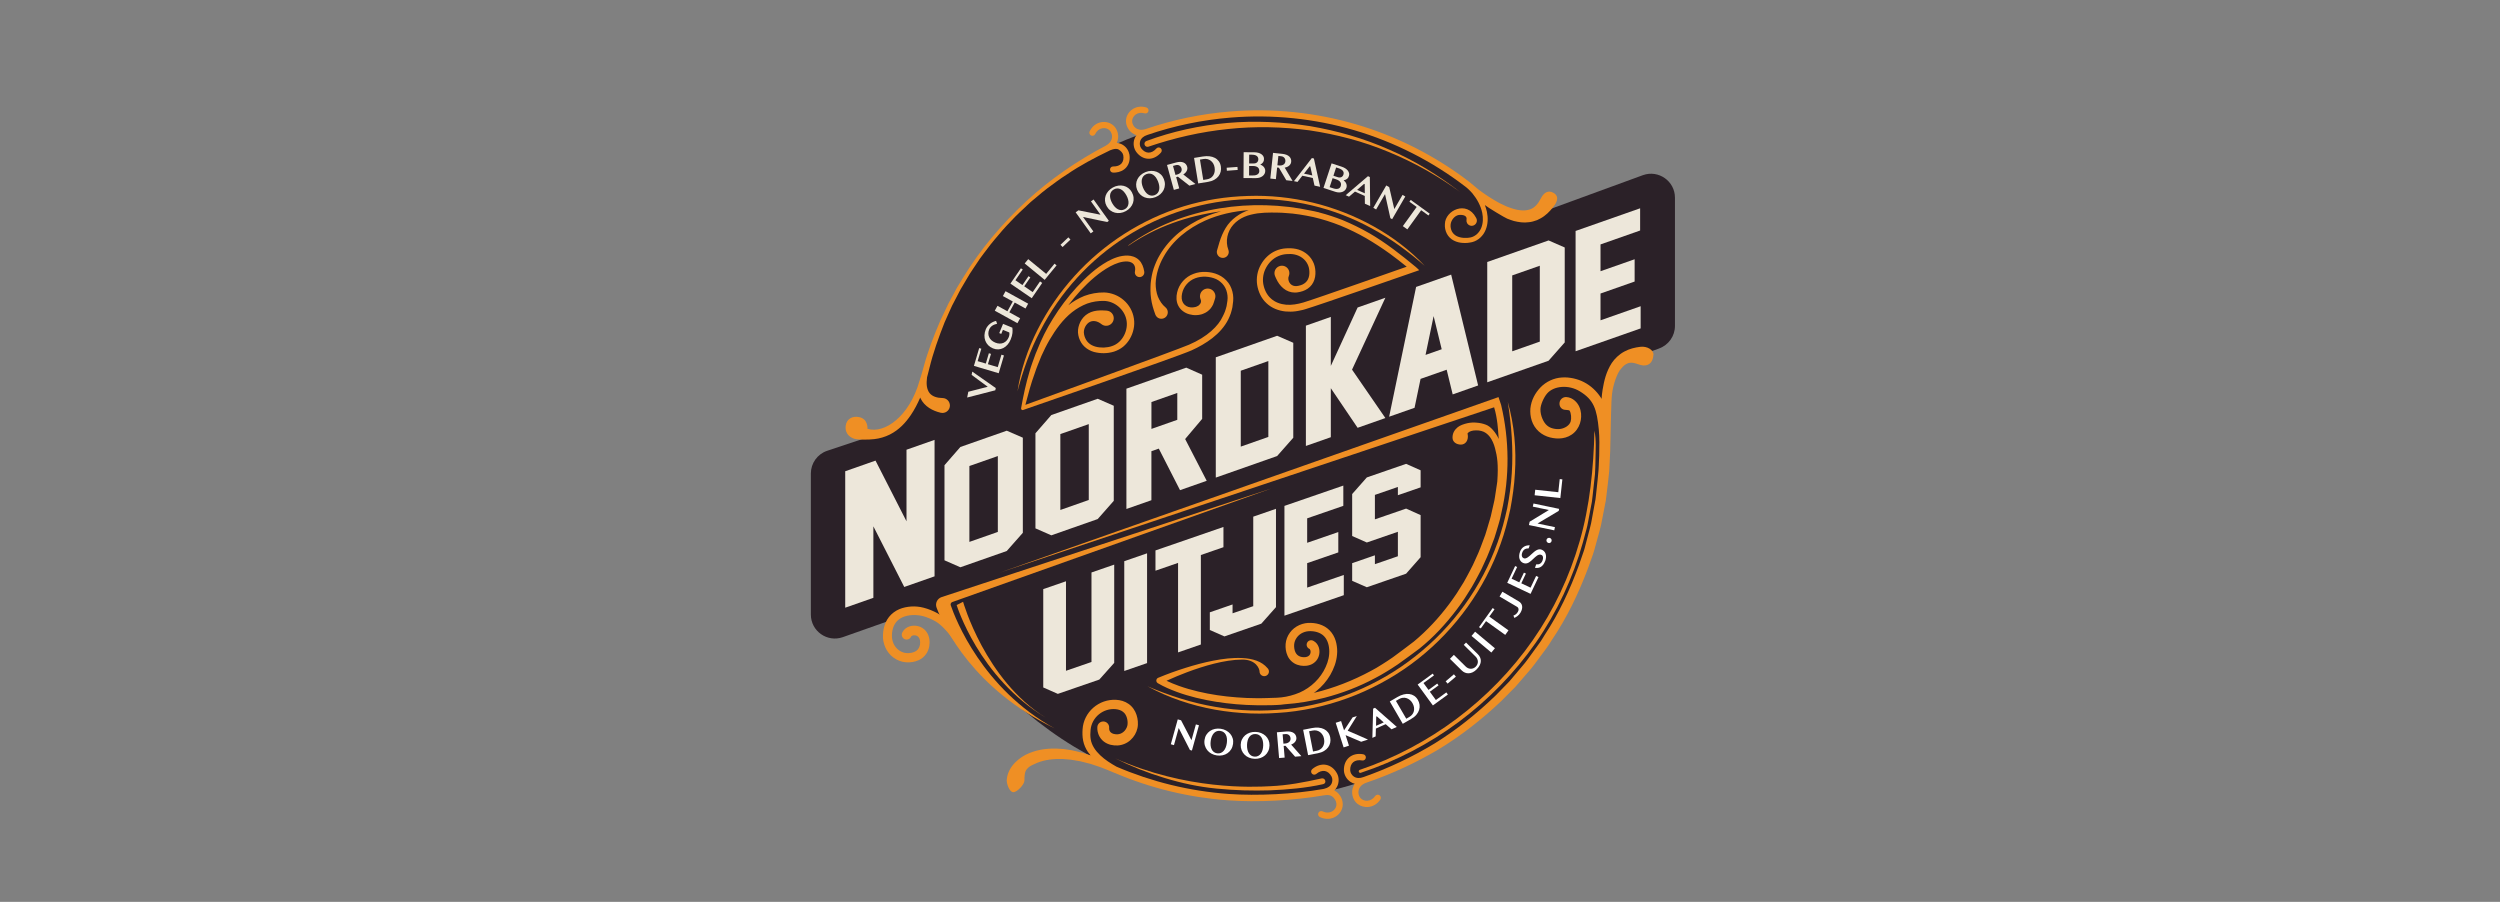 <?xml version="1.0" encoding="UTF-8"?> <svg xmlns="http://www.w3.org/2000/svg" width="377" height="136" viewBox="0 0 377 136" fill="none"><rect x="0" y="0" width="377" height="136" fill="#808080" stroke="none"/><g clip-path="url(#clip0_1445_4135)"><path d="M250.176 52.56L243.713 54.844L242.398 61.894L234.988 57.931L143.06 90.438L142.647 92.934L137.514 92.4L127.092 96.084C124.744 96.912 122.278 95.17 122.278 92.682V71.399C122.278 69.869 123.244 68.505 124.685 67.997L134.242 64.806L138.77 59.309L141.518 61.248L151.881 60.327L217.252 37.205L223.645 30.367L230.757 32.629L247.769 26.408C250.116 25.579 252.583 27.322 252.583 29.81V49.15C252.583 50.681 251.617 52.044 250.176 52.553V52.56Z" fill="#2B2128"></path><path d="M242.075 69.007C242.075 97.667 216.127 120.417 190.179 120.417C182.342 120.417 173.888 118.823 166.11 114.882C160.231 111.903 156.412 109.036 150.046 103.398C147.739 101.355 146.224 98.09 144.593 95.416C140.367 88.492 137.8 80.284 137.8 70.942C137.8 39.092 161.519 17.107 190.183 17.107C218.846 17.107 242.079 40.34 242.079 69.003L242.075 69.007Z" fill="#2B2128"></path><path d="M174.583 103.015L174.594 103.022L174.605 103.03C175.541 103.583 176.473 103.966 177.443 104.33C178.408 104.69 179.393 104.976 180.384 105.225C182.372 105.715 184.4 106.023 186.431 106.198C186.94 106.231 187.449 106.276 187.958 106.302L189.488 106.35C189.997 106.369 190.502 106.347 191.011 106.35C191.516 106.35 192.025 106.343 192.549 106.313C192.935 106.302 193.329 106.261 193.715 106.205C195.75 106.072 197.767 105.723 199.743 105.225C202.366 104.541 204.917 103.572 207.309 102.287L208.204 101.804L209.081 101.284C209.672 100.95 210.225 100.552 210.797 100.185C211.896 99.412 212.974 98.602 214.066 97.796C216.198 96.084 218.051 94.063 219.689 91.898C220.083 91.345 220.51 90.813 220.87 90.238L221.955 88.514C222.304 87.931 222.608 87.322 222.935 86.728C223.273 86.137 223.552 85.517 223.83 84.9C224.428 83.678 224.874 82.397 225.357 81.127C225.569 80.48 225.751 79.827 225.948 79.177C226.037 78.85 226.148 78.527 226.222 78.196L226.438 77.201C227.671 71.908 227.619 66.329 226.371 61.073L225.974 59.881L150.711 86.367C150.711 86.367 224.766 61.601 225.312 61.419C225.829 63.057 225.929 65.174 225.929 65.174C225.933 65.263 226.007 66.11 226.011 66.199C225.587 65.27 224.818 64.308 224.064 64.041C223.615 63.87 223.151 63.773 222.698 63.74C222.252 63.695 221.765 63.71 221.268 63.822C220.77 63.937 220.172 64.137 219.826 64.42C219.362 64.802 219.039 65.289 219.039 65.995C219.039 66.663 219.641 67.046 220.313 67.046C220.985 67.046 221.524 66.399 221.312 65.393C221.286 65.475 221.275 65.378 221.364 65.285C221.446 65.185 221.613 65.077 221.828 65.007C222.044 64.936 222.308 64.895 222.597 64.899C222.883 64.891 223.154 64.925 223.403 64.995C223.908 65.122 224.324 65.43 224.677 65.887C225.023 66.347 225.279 66.945 225.45 67.592C225.78 68.836 225.974 70.054 225.795 72.576C225.78 72.721 225.762 72.866 225.736 73.011L225.442 74.95C225.402 75.277 225.327 75.592 225.253 75.912L225.034 76.87L224.818 77.828C224.744 78.148 224.633 78.456 224.544 78.772C224.354 79.396 224.183 80.031 223.979 80.651C223.518 81.877 223.095 83.117 222.523 84.295C222.256 84.893 221.992 85.491 221.669 86.063C221.357 86.635 221.063 87.225 220.733 87.786L219.693 89.45C219.347 90.004 218.935 90.516 218.564 91.051C217.004 93.146 215.221 95.074 213.219 96.738C212.175 97.525 211.131 98.331 210.058 99.107C209.512 99.468 208.984 99.858 208.42 100.188L207.584 100.701L206.726 101.176C204.026 102.636 201.121 103.776 198.124 104.489C198.246 104.4 198.369 104.319 198.488 104.226C199.331 103.553 200.052 102.729 200.598 101.793C201.132 100.857 201.537 99.828 201.626 98.699C201.682 98.127 201.638 97.588 201.522 97.02C201.404 96.463 201.177 95.898 200.809 95.412C200.445 94.925 199.944 94.531 199.39 94.297C198.841 94.056 198.258 93.952 197.693 93.933C196.527 93.867 195.249 94.383 194.525 95.393C194.157 95.887 193.923 96.489 193.871 97.113C193.83 97.726 193.901 98.32 194.176 98.918C194.439 99.512 194.996 100.029 195.628 100.244C195.94 100.355 196.263 100.411 196.575 100.415C196.731 100.422 196.898 100.4 197.058 100.393C197.221 100.359 197.388 100.333 197.556 100.274C197.89 100.166 198.209 99.951 198.462 99.672C198.714 99.393 198.867 99.037 198.937 98.684C199.004 98.327 198.986 97.956 198.863 97.596C198.744 97.239 198.492 96.864 198.072 96.645L198.027 96.623C198.027 96.623 197.994 96.608 197.979 96.6C197.634 96.455 197.24 96.619 197.095 96.964C196.95 97.31 197.114 97.703 197.459 97.848C197.496 97.863 197.559 97.926 197.6 98.045C197.641 98.16 197.652 98.309 197.626 98.446C197.578 98.732 197.403 98.929 197.121 99.033C196.846 99.141 196.386 99.13 196.077 99.018C195.754 98.903 195.505 98.691 195.353 98.365C195.197 98.053 195.134 97.611 195.156 97.221C195.182 96.842 195.323 96.463 195.554 96.147C196.014 95.501 196.816 95.141 197.663 95.178C198.544 95.196 199.372 95.505 199.847 96.151C200.334 96.782 200.508 97.718 200.442 98.61C200.386 99.501 200.048 100.404 199.591 101.213C199.127 102.023 198.506 102.747 197.778 103.338C197.05 103.932 196.215 104.397 195.312 104.694C194.413 105.002 193.47 105.188 192.497 105.221C192.018 105.251 191.516 105.262 191.011 105.269C190.51 105.273 190.008 105.303 189.51 105.288L188.014 105.255C187.516 105.232 187.018 105.195 186.52 105.165C184.533 105.017 182.557 104.731 180.626 104.27C179.66 104.04 178.706 103.765 177.777 103.431C177.146 103.204 176.51 102.948 175.909 102.662C176.923 102.201 177.955 101.763 178.999 101.373C180.344 100.868 181.714 100.422 183.103 100.073C184.496 99.728 185.919 99.475 187.349 99.464C189.421 99.464 189.938 100.868 189.938 101.258C189.938 101.648 190.257 101.967 190.647 101.967C191.037 101.967 191.356 101.648 191.356 101.258C191.356 101.117 191.316 100.983 191.241 100.875C191.245 100.883 191.252 100.883 191.256 100.89C191.249 100.879 191.241 100.872 191.234 100.864C191.204 100.82 191.167 100.779 191.126 100.742C190.703 100.237 190.127 99.865 189.503 99.639C188.816 99.386 188.084 99.271 187.352 99.234C185.889 99.163 184.429 99.345 182.999 99.62C181.566 99.899 180.158 100.277 178.769 100.716C177.376 101.154 176.013 101.644 174.65 102.213C174.564 102.246 174.49 102.309 174.438 102.391C174.304 102.603 174.371 102.885 174.583 103.015V103.015Z" fill="#EF8F24"></path><path d="M227.377 60.647C227.946 64.194 228.206 67.77 227.979 71.336C227.875 73.119 227.619 74.887 227.285 76.64C226.902 78.382 226.449 80.109 225.84 81.788C223.444 88.511 219.102 94.513 213.497 98.918C207.918 103.357 201.065 106.184 193.964 106.934C192.188 107.101 190.402 107.201 188.619 107.138C186.836 107.082 185.053 106.904 183.296 106.6C179.771 106.009 176.347 104.913 173.049 103.491C176.202 105.225 179.671 106.373 183.222 107.019C185.001 107.335 186.799 107.524 188.604 107.588C190.409 107.658 192.218 107.562 194.016 107.402C201.21 106.674 208.167 103.836 213.846 99.357C219.525 94.877 223.905 88.775 226.315 81.955C226.928 80.254 227.381 78.501 227.764 76.737C228.098 74.961 228.354 73.171 228.451 71.366C228.681 67.763 228.365 64.112 227.381 60.647H227.377Z" fill="#EF8F24"></path><path d="M185.231 42.646C184.838 42.115 184.307 41.691 183.712 41.427C183.122 41.16 182.487 41.034 181.863 41.004C181.231 40.974 180.585 41.063 179.983 41.297C178.769 41.732 177.784 42.824 177.509 44.105C177.365 44.722 177.353 45.461 177.691 46.111C178.026 46.761 178.672 47.214 179.355 47.396C179.697 47.489 180.057 47.541 180.421 47.519C180.603 47.504 180.789 47.504 180.975 47.452L181.253 47.385C181.346 47.355 181.435 47.315 181.528 47.274C181.9 47.133 182.256 46.869 182.55 46.527C182.698 46.36 182.802 46.152 182.921 45.948C183.01 45.74 183.073 45.521 183.144 45.294L183.229 45.027C183.311 44.763 183.304 44.473 183.181 44.202C182.917 43.615 182.23 43.351 181.643 43.615C181.057 43.879 180.793 44.566 181.057 45.153C181.183 45.435 181.127 45.732 180.826 46.003C180.789 46.033 180.752 46.07 180.711 46.1L180.57 46.174C180.481 46.234 180.369 46.263 180.262 46.297C180.043 46.356 179.805 46.367 179.571 46.356C179.095 46.323 178.657 46.074 178.419 45.691C178.178 45.309 178.141 44.785 178.256 44.265C178.464 43.229 179.237 42.334 180.239 41.962C181.231 41.587 182.435 41.661 183.404 42.092C183.883 42.323 184.292 42.672 184.585 43.095C184.882 43.522 185.046 44.031 185.105 44.551C185.172 45.067 185.061 45.625 184.968 46.167C184.886 46.431 184.834 46.702 184.734 46.954C184.619 47.203 184.541 47.467 184.396 47.701C183.749 49.149 182.052 50.806 179.303 51.98C177.186 52.882 158.893 59.497 154.626 61.054C155.045 59.442 155.469 57.833 156.045 56.277C156.327 55.393 156.698 54.543 157.04 53.688L157.631 52.44C157.824 52.024 158.069 51.634 158.284 51.233C159.209 49.666 160.286 48.165 161.679 47.069C162.374 46.523 163.139 46.089 163.945 45.777C164.755 45.491 165.631 45.361 166.459 45.376C168.068 45.405 169.553 46.639 169.862 48.225C170.189 49.766 169.297 51.668 167.704 52.184C167.314 52.336 166.887 52.381 166.459 52.414C166.025 52.414 165.59 52.388 165.189 52.269C164.792 52.154 164.424 51.969 164.142 51.694C163.852 51.426 163.659 51.066 163.54 50.687C163.484 50.494 163.451 50.293 163.443 50.108C163.443 49.926 163.473 49.74 163.533 49.554C163.655 49.187 163.889 48.852 164.175 48.648C164.758 48.239 165.494 48.392 166.092 48.875C166.27 49.019 166.493 49.112 166.742 49.127C167.373 49.164 167.912 48.685 167.953 48.054C167.99 47.422 167.511 46.884 166.879 46.843L166.771 46.835C166.177 46.798 165.575 46.78 164.97 46.925C164.368 47.062 163.8 47.389 163.403 47.827C163.009 48.265 162.764 48.782 162.637 49.313C162.574 49.577 162.545 49.863 162.559 50.149C162.578 50.431 162.634 50.691 162.712 50.947C162.883 51.452 163.161 51.939 163.57 52.303C163.971 52.671 164.457 52.927 164.959 53.072C165.965 53.332 166.979 53.332 167.986 53.027C168.48 52.864 168.955 52.619 169.371 52.288C169.78 51.95 170.122 51.538 170.385 51.085C170.649 50.631 170.839 50.137 170.946 49.621C171.061 49.109 171.076 48.551 170.991 48.024C170.831 46.958 170.27 45.966 169.457 45.264C168.647 44.551 167.577 44.139 166.508 44.102C165.46 44.091 164.469 44.276 163.51 44.629C162.637 44.986 161.828 45.461 161.1 46.033C161.679 45.264 162.292 44.525 162.942 43.819C164.275 42.404 165.746 41.078 167.418 40.168C168.246 39.726 169.16 39.388 170.01 39.429C170.426 39.459 170.794 39.619 170.987 39.893C171.184 40.161 171.232 40.536 171.151 40.922C171.132 41.008 171.128 41.101 171.143 41.193C171.21 41.583 171.578 41.843 171.968 41.777C172.358 41.71 172.618 41.342 172.551 40.952L172.543 40.9C172.443 40.306 172.228 39.656 171.741 39.195C171.258 38.731 170.619 38.556 170.055 38.538C168.911 38.519 167.912 38.935 167.013 39.425C165.215 40.439 163.733 41.829 162.377 43.303C161.022 44.781 159.815 46.386 158.763 48.091C157.839 49.58 157.04 51.148 156.405 52.793L156.175 53.332C155.855 54.227 155.506 55.111 155.253 56.025C154.704 57.837 154.317 59.687 153.987 61.54C153.972 61.6 153.979 61.663 154.009 61.719C154.072 61.834 154.221 61.875 154.336 61.811L154.358 61.8C154.358 61.8 177.469 53.833 179.675 52.841C180.774 52.344 181.848 51.742 182.825 50.984C183.798 50.227 184.674 49.279 185.239 48.139C185.395 47.864 185.48 47.552 185.603 47.263C185.711 46.965 185.763 46.653 185.844 46.349C185.933 45.736 186.037 45.108 185.941 44.451C185.852 43.808 185.621 43.166 185.228 42.635L185.231 42.646Z" fill="#EF8F24"></path><path d="M206.433 35.139C205.162 34.407 203.84 33.765 202.484 33.2C201.326 32.743 200.137 32.35 198.93 32.038C198.908 32.026 198.889 32.012 198.867 32.008C198.867 32.008 198.859 32.008 198.852 32.008C198.733 31.978 198.61 31.956 198.492 31.93C198.425 31.915 198.354 31.893 198.287 31.878C198.128 31.844 197.968 31.815 197.808 31.781C193.24 30.801 188.508 30.667 183.92 31.421C178.988 32.234 174.189 34.051 170.159 36.992C170.148 37 170.144 37.018 170.152 37.03C170.159 37.041 170.178 37.044 170.192 37.037C174.293 34.214 179.103 32.55 183.991 31.885C184.036 31.878 184.084 31.878 184.128 31.87C183.252 32.112 182.39 32.409 181.558 32.78C178.869 33.954 176.414 35.852 174.898 38.448C174.508 39.087 174.215 39.782 173.97 40.491C173.736 41.208 173.598 41.955 173.524 42.709C173.472 43.466 173.472 44.239 173.58 45.019C173.691 45.803 173.91 46.579 174.208 47.389L174.222 47.433C174.282 47.589 174.378 47.734 174.516 47.849C174.932 48.191 175.545 48.128 175.883 47.716C176.224 47.3 176.165 46.687 175.749 46.345C175.251 45.936 174.88 45.376 174.62 44.755C174.375 44.128 174.274 43.437 174.271 42.746C174.326 41.36 174.757 39.99 175.448 38.764C176.808 36.276 179.17 34.418 181.762 33.256C183.824 32.335 186.056 31.859 188.311 31.688C187.984 31.8 187.661 31.93 187.349 32.09C186.673 32.442 186.041 32.892 185.521 33.46C184.99 34.021 184.611 34.704 184.296 35.418C183.987 36.134 183.776 36.896 183.549 37.698L183.534 37.746C183.482 37.928 183.486 38.125 183.56 38.315C183.738 38.779 184.255 39.009 184.719 38.835C185.183 38.656 185.414 38.14 185.239 37.676C184.749 36.387 185.079 34.894 185.986 33.884C186.435 33.375 187.007 32.981 187.635 32.706C188.262 32.424 188.95 32.29 189.629 32.175C190.324 32.093 191.015 32.045 191.724 32.052C192.437 32.067 193.15 32.052 193.86 32.123C195.282 32.197 196.69 32.442 198.079 32.74C199.465 33.063 200.824 33.501 202.15 34.025C203.465 34.574 204.75 35.195 205.991 35.908C207.224 36.632 208.424 37.412 209.586 38.252C210.452 38.883 211.295 39.544 212.13 40.22C212.13 40.22 198.298 45.101 196.553 45.613C195.68 45.866 194.8 46.026 193.942 45.951C193.091 45.873 192.263 45.58 191.654 45.015C191.03 44.466 190.654 43.671 190.502 42.82C190.365 41.996 190.513 41.115 190.929 40.361C191.334 39.611 191.969 38.972 192.746 38.634C193.136 38.46 193.529 38.359 193.979 38.322C194.413 38.285 194.852 38.289 195.264 38.385C196.085 38.564 196.805 39.08 197.169 39.812C197.362 40.176 197.44 40.558 197.455 40.989C197.47 41.405 197.403 41.814 197.229 42.144C197.062 42.478 196.779 42.727 196.43 42.898C196.252 42.98 196.062 43.043 195.858 43.088C195.646 43.128 195.457 43.166 195.282 43.14C194.926 43.106 194.625 42.913 194.45 42.616C194.28 42.33 194.216 41.944 194.346 41.646C194.465 41.368 194.476 41.041 194.346 40.74C194.098 40.172 193.433 39.912 192.861 40.164C192.292 40.413 192.032 41.078 192.285 41.65L192.415 41.947C192.697 42.586 193.061 43.095 193.544 43.492C194.02 43.894 194.647 44.12 195.238 44.116C195.539 44.128 195.817 44.064 196.07 44.012C196.33 43.953 196.59 43.864 196.842 43.741C197.344 43.496 197.804 43.08 198.053 42.556C198.313 42.04 198.388 41.476 198.365 40.948C198.347 40.436 198.228 39.867 197.964 39.392C197.47 38.415 196.482 37.743 195.45 37.535C194.933 37.427 194.413 37.416 193.904 37.453C193.407 37.483 192.868 37.609 192.389 37.821C191.416 38.24 190.636 39.009 190.134 39.919C189.622 40.826 189.421 41.914 189.581 42.961C189.741 43.975 190.194 45 190.992 45.728C191.772 46.475 192.824 46.861 193.849 46.969C194.365 47.01 194.881 47.014 195.386 46.943C195.643 46.921 195.88 46.85 196.129 46.806L196.497 46.728L196.854 46.624C198.759 46.07 214.006 40.751 214.006 40.751C214.006 40.751 213.902 40.592 213.516 40.272C211.276 38.422 208.977 36.599 206.436 35.135L206.433 35.139Z" fill="#EF8F24"></path><path d="M162.407 41.915C166.771 37.116 172.436 33.513 178.635 31.622C181.733 30.668 184.957 30.133 188.195 30.033C191.434 29.903 194.692 30.233 197.845 30.98C201.002 31.727 204.055 32.904 206.901 34.464C209.761 36.005 212.39 37.941 214.849 40.087C212.613 37.699 209.961 35.705 207.094 34.111C204.223 32.521 201.14 31.318 197.945 30.549C194.755 29.784 191.457 29.431 188.177 29.55C184.893 29.639 181.621 30.163 178.475 31.121C172.191 33.06 166.459 36.73 162.054 41.603C159.848 44.036 157.969 46.762 156.483 49.689C154.997 52.612 153.927 55.762 153.441 58.993C154.277 55.836 155.361 52.761 156.88 49.889C158.355 47.003 160.223 44.314 162.407 41.919V41.915Z" fill="#EF8F24"></path><path d="M249.347 53.526C249.388 52.757 248.371 52.178 247.379 52.297L247.331 52.304C246.591 52.393 245.737 52.583 244.95 53.014C244.159 53.437 243.505 54.076 243.055 54.741C242.19 56.093 241.897 57.445 241.677 58.737C241.599 59.213 241.551 59.684 241.514 60.153C241.466 60.071 241.425 59.989 241.373 59.907C240.756 58.975 239.898 58.162 238.873 57.634C238.364 57.363 237.815 57.185 237.257 57.055C236.979 56.992 236.697 56.969 236.414 56.928C236.125 56.917 235.827 56.891 235.53 56.925C234.334 56.992 233.149 57.553 232.317 58.407C231.493 59.272 230.917 60.32 230.78 61.605C230.735 62.203 230.791 62.827 230.991 63.436C231.185 64.045 231.556 64.624 232.05 65.07C232.544 65.516 233.149 65.813 233.747 65.965C233.896 65.999 234.048 66.032 234.197 66.058L234.643 66.114C234.955 66.132 235.27 66.136 235.597 66.081C236.247 65.991 236.938 65.691 237.443 65.182C237.959 64.68 238.264 64.019 238.383 63.362C238.491 62.712 238.465 62.013 238.153 61.326C237.997 60.988 237.77 60.665 237.454 60.398C237.142 60.134 236.737 59.911 236.199 59.874C235.657 59.848 235.196 60.268 235.17 60.81C235.144 61.352 235.501 61.779 236.043 61.805C236.002 61.802 236.611 61.839 236.674 61.898C236.949 62.277 236.983 63.139 236.86 63.547C236.674 64.179 235.957 64.584 235.304 64.684C235.144 64.714 234.962 64.714 234.776 64.706L234.483 64.673L234.204 64.617C233.84 64.532 233.532 64.372 233.287 64.156C232.785 63.737 232.284 62.715 232.299 61.727C232.31 61.029 232.793 59.941 233.298 59.346C234.297 58.18 236.529 57.965 238.238 59.012C240.359 60.309 240.801 61.687 241.102 64.81C241.313 67.002 241.057 70.924 241.057 70.924C240.987 71.901 240.86 72.87 240.764 73.843C240.708 74.33 240.671 74.817 240.6 75.299L240.337 76.74L240.073 78.182C239.984 78.661 239.909 79.147 239.768 79.615L239.022 82.453C238.914 82.932 238.728 83.385 238.576 83.85L238.097 85.235C236.76 88.909 235.096 92.485 232.934 95.758C232.667 96.166 232.436 96.605 232.139 96.995L231.277 98.183C230.694 98.971 230.156 99.791 229.498 100.523L227.597 102.77L225.543 104.876C222.723 107.599 219.644 110.072 216.298 112.138C212.936 114.173 209.367 115.859 205.656 117.167H205.645C205.645 117.167 205.645 117.17 205.641 117.174C205.641 117.174 205.638 117.174 205.634 117.174C205.066 117.393 204.561 117.371 204.171 117.115C203.844 116.899 203.621 116.52 203.61 116.153C203.591 115.636 203.751 115.209 204.059 114.946C204.379 114.671 204.858 114.574 205.411 114.678C205.671 114.726 205.916 114.556 205.965 114.299C206.013 114.043 205.842 113.794 205.586 113.746C204.746 113.59 203.985 113.761 203.443 114.225C202.911 114.682 202.637 115.376 202.663 116.182C202.685 116.855 203.064 117.516 203.647 117.902C203.847 118.036 204.063 118.132 204.293 118.192C204.152 118.404 204.044 118.638 203.977 118.89C203.792 119.596 203.963 120.38 204.416 120.929C204.783 121.375 205.344 121.65 205.95 121.694C206.039 121.702 206.132 121.702 206.225 121.698C206.99 121.665 207.677 121.267 208.152 120.58C208.301 120.365 208.249 120.071 208.033 119.923C207.818 119.774 207.525 119.826 207.376 120.042C207.071 120.48 206.648 120.732 206.184 120.755C205.775 120.773 205.378 120.61 205.144 120.328C204.88 120.008 204.78 119.548 204.891 119.132C204.977 118.797 205.237 118.344 205.965 118.058C209.753 116.769 213.404 115.09 216.851 113.055C220.287 110.982 223.459 108.494 226.371 105.738L228.495 103.602C229.16 102.852 229.81 102.083 230.464 101.325C231.144 100.586 231.708 99.751 232.314 98.948L233.213 97.737C233.521 97.34 233.762 96.898 234.041 96.478C236.295 93.147 238.045 89.492 239.456 85.733L239.965 84.31C240.129 83.835 240.322 83.367 240.441 82.88L241.239 79.968C241.388 79.485 241.473 78.991 241.57 78.497L241.859 77.015L242.149 75.533C242.223 75.036 242.272 74.534 242.335 74.037C242.443 73.037 242.584 72.034 242.669 71.035L242.818 68.034C242.944 63.618 242.929 60.765 243.104 59.335C243.267 58.009 243.865 56.2 244.478 55.577C245.782 53.953 246.833 55.064 247.81 55.112C247.91 55.116 248.021 55.112 248.122 55.101C248.801 55.016 249.273 54.511 249.329 53.515L249.347 53.526Z" fill="#EF8F24"></path><path d="M231.129 96.56C224.807 105.615 215.536 112.553 205.058 116.093C204.936 116.134 204.869 116.268 204.91 116.39C204.951 116.513 205.084 116.583 205.207 116.539C210.503 114.789 215.518 112.186 219.997 108.854C224.469 105.518 228.414 101.47 231.615 96.894C234.802 92.307 237.187 87.174 238.699 81.806L239.245 79.786C239.345 79.452 239.404 79.106 239.471 78.764L239.664 77.736L240.054 75.681C240.151 74.991 240.214 74.296 240.292 73.605L240.519 71.525C240.559 70.831 240.597 70.132 240.597 69.434C240.611 68.041 240.741 66.31 240.441 64.947C240.318 70.493 239.75 76.346 238.201 81.662C236.682 86.969 234.297 92.028 231.133 96.556L231.129 96.56Z" fill="#EF8F24"></path><path d="M201.831 119.655C201.649 119.469 201.441 119.321 201.21 119.206C201.381 119.039 201.522 118.849 201.63 118.634C201.946 118.01 201.946 117.248 201.63 116.654C201.255 115.941 200.668 115.473 199.981 115.339C199.286 115.205 198.532 115.432 197.882 115.985C197.682 116.156 197.659 116.453 197.827 116.654C197.994 116.855 198.295 116.877 198.495 116.71C198.922 116.346 199.39 116.193 199.803 116.271C200.2 116.349 200.553 116.643 200.794 117.096C200.965 117.419 200.958 117.854 200.783 118.207C200.467 118.849 199.531 118.979 199.524 118.983C195.193 119.752 189.588 120.045 185.243 119.726C179.389 119.299 173.721 117.913 168.38 115.621C167.492 115.124 166.627 114.574 165.917 113.898C165.193 113.211 164.625 112.397 164.48 111.487C164.402 111.034 164.409 110.555 164.461 110.046C164.506 109.589 164.643 109.151 164.859 108.754C165.289 107.959 166.043 107.346 166.901 107.082C167.737 106.815 168.773 106.885 169.338 107.335C169.631 107.55 169.832 107.877 169.943 108.267C169.999 108.46 170.036 108.668 170.044 108.88C170.051 109.095 170.044 109.296 169.999 109.452C169.91 109.794 169.698 110.147 169.416 110.373C169.137 110.611 168.811 110.726 168.461 110.737C168.291 110.733 168.083 110.715 167.919 110.667C167.756 110.618 167.626 110.548 167.529 110.466C167.433 110.384 167.362 110.288 167.314 110.165C167.265 110.046 167.247 109.89 167.258 109.794C167.258 109.775 167.262 109.753 167.262 109.734C167.284 109.24 166.905 108.824 166.415 108.798C165.921 108.776 165.505 109.155 165.479 109.645V109.66C165.457 110.098 165.538 110.481 165.698 110.856C165.858 111.227 166.125 111.569 166.445 111.818C166.768 112.071 167.135 112.227 167.485 112.316C167.841 112.405 168.168 112.423 168.532 112.416C169.253 112.379 169.973 112.074 170.489 111.591C171.017 111.112 171.373 110.499 171.529 109.801C171.607 109.433 171.607 109.095 171.585 108.776C171.559 108.453 171.496 108.13 171.392 107.814C171.191 107.186 170.787 106.559 170.2 106.154C169.62 105.741 168.941 105.563 168.317 105.533C167.689 105.496 167.057 105.589 166.467 105.793C165.289 106.202 164.29 107.071 163.737 108.182C163.458 108.735 163.295 109.344 163.254 109.957C163.217 110.518 163.217 111.12 163.343 111.718C163.466 112.316 163.715 112.888 164.049 113.382C164.179 113.571 164.324 113.746 164.469 113.92L164.335 113.876L163.261 113.527L162.158 113.259C161.794 113.159 161.415 113.107 161.037 113.051C160.658 112.995 160.283 112.925 159.893 112.921C158.359 112.806 156.743 112.936 155.209 113.575C154.44 113.876 153.712 114.355 153.084 114.986C152.464 115.614 151.937 116.457 151.825 117.512V117.557C151.818 117.59 151.814 117.627 151.814 117.661C151.814 118.244 152.23 119.462 152.813 119.462C153.396 119.462 154.485 118.292 154.485 117.705C154.485 117.289 154.47 116.416 154.845 115.993C155.216 115.569 155.387 115.499 155.963 115.235C157.096 114.667 158.459 114.437 159.829 114.455C160.171 114.437 160.517 114.477 160.866 114.507C161.211 114.533 161.56 114.555 161.906 114.63L162.946 114.808L163.975 115.072L164.491 115.202L164.996 115.373L166.014 115.714C166.686 115.963 167.343 116.257 168.008 116.524L168.045 116.539C168.045 116.539 168.068 116.539 168.079 116.546C173.494 118.857 179.237 120.257 185.165 120.688C189.57 121.011 195.004 120.736 199.65 119.937C200.048 119.874 200.672 119.781 201.147 120.335C201.426 120.662 201.593 121.089 201.522 121.501C201.459 121.861 201.195 122.199 200.831 122.385C200.419 122.597 199.925 122.589 199.446 122.355C199.208 122.244 198.926 122.341 198.815 122.578C198.703 122.812 198.8 123.098 199.037 123.21C199.361 123.366 199.695 123.455 200.018 123.477C200.453 123.511 200.876 123.425 201.266 123.225C201.897 122.901 202.339 122.315 202.455 121.661C202.577 120.955 202.336 120.194 201.823 119.67L201.831 119.655Z" fill="#EF8F24"></path><path d="M175.593 117.308C178.152 118.099 180.774 118.66 183.449 118.92C186.357 119.203 188.816 119.262 191.505 119.184C194.194 119.069 196.887 118.842 199.513 118.255C199.758 118.2 199.907 118.014 199.862 117.761C199.814 117.505 199.565 117.323 199.312 117.383C196.645 117.973 194.187 118.449 191.553 118.56C188.92 118.705 178.943 119.165 168.153 114.355C170.534 115.551 173.03 116.539 175.597 117.312L175.593 117.308Z" fill="#EF8F24"></path><path d="M170.293 23.231C170.17 22.585 169.706 22.002 169.082 21.72C168.866 21.623 168.643 21.56 168.413 21.538C168.521 21.311 168.588 21.066 168.614 20.813C168.684 20.1 168.406 19.372 167.882 18.908C167.395 18.477 166.701 18.299 166.017 18.436C165.282 18.585 164.677 19.071 164.32 19.81C164.209 20.041 164.305 20.319 164.535 20.431C164.766 20.542 165.044 20.446 165.156 20.215C165.382 19.744 165.754 19.435 166.199 19.346C166.593 19.268 167.002 19.365 167.269 19.602C167.574 19.874 167.737 20.301 167.696 20.72C167.663 21.058 167.481 21.538 166.816 21.924C166.801 21.931 166.794 21.942 166.783 21.95C162.415 24.249 158.321 27.053 154.707 30.396C151.093 33.765 147.866 37.565 145.284 41.788L144.319 43.37L143.438 45.004L143 45.822L142.603 46.661L141.804 48.336C140.835 50.613 139.932 52.923 139.286 55.33L138.907 56.656C138.821 56.89 138.743 57.135 138.677 57.384C137.154 62.822 133.354 65.47 130.81 64.66C130.81 64.66 130.951 63.204 129.577 62.904C128.492 62.666 127.656 63.227 127.534 64.196C127.363 65.556 128.399 66.042 128.867 66.176C129.432 66.339 130.999 66.317 131.831 66.221C132.663 66.128 133.469 65.886 134.179 65.53C135.605 64.813 136.578 63.717 137.332 62.621C137.919 61.76 138.376 60.861 138.773 59.947C138.788 59.984 138.799 60.025 138.814 60.062C139.093 60.664 139.579 61.169 140.114 61.518C140.653 61.871 141.236 62.09 141.815 62.231L141.86 62.242C141.938 62.261 142.019 62.272 142.105 62.272C142.725 62.283 143.238 61.786 143.245 61.165C143.256 60.545 142.759 60.032 142.138 60.025C141.332 60.014 140.608 59.802 140.185 59.282C139.973 59.018 139.832 58.654 139.769 58.235C139.713 57.815 139.739 57.362 139.798 56.901C139.798 56.89 139.802 56.879 139.806 56.872L139.921 56.43L140.147 55.546C140.716 53.183 141.551 50.877 142.447 48.607L143.193 46.936L143.572 46.1L143.995 45.287L144.842 43.66L145.775 42.081L146.243 41.294C146.402 41.034 146.581 40.785 146.748 40.529L147.769 39.006C148.122 38.508 148.505 38.029 148.872 37.539C149.244 37.052 149.604 36.558 150.009 36.101L151.197 34.701C151.591 34.233 152.033 33.806 152.445 33.356C153.27 32.45 154.184 31.637 155.071 30.797C155.506 30.366 156 30.003 156.461 29.601C156.936 29.215 157.382 28.799 157.883 28.442C158.871 27.722 159.833 26.968 160.873 26.322C162.89 24.94 165.055 23.8 167.251 22.741L167.262 22.734C167.262 22.734 167.269 22.73 167.273 22.726C167.284 22.722 168.22 22.247 168.699 22.555C169.022 22.763 169.319 23.049 169.386 23.402C169.479 23.896 169.39 24.338 169.134 24.639C168.866 24.955 168.417 25.118 167.867 25.103C167.607 25.096 167.399 25.296 167.392 25.553C167.384 25.809 167.585 26.021 167.841 26.028C167.967 26.032 168.09 26.028 168.209 26.021C168.885 25.965 169.457 25.694 169.843 25.241C170.289 24.721 170.452 24.004 170.304 23.228L170.293 23.231Z" fill="#EF8F24"></path><path d="M234.193 29.044C233.465 28.657 232.819 29.066 232.433 29.794C232.154 30.322 231.935 30.674 231.638 30.979C231.497 31.139 231.333 31.243 231.173 31.369C230.995 31.451 230.824 31.566 230.613 31.607C229.803 31.87 228.692 31.703 227.637 31.295C227.504 31.246 227.37 31.209 227.236 31.154L226.843 30.968C226.579 30.841 226.311 30.726 226.048 30.589C225.539 30.281 225.004 30.009 224.503 29.668C224.009 29.319 223.489 28.999 223.006 28.624C223.006 28.624 221.628 27.469 221.557 27.417C211.25 19.52 198.443 15.754 185.491 16.813C181.127 17.169 176.837 18.064 172.733 19.472C172.005 19.699 171.533 19.506 171.262 19.305C170.924 19.052 170.716 18.644 170.723 18.235C170.731 17.879 170.935 17.511 171.258 17.273C171.626 17.006 172.101 16.943 172.603 17.091C172.848 17.166 173.108 17.024 173.179 16.779C173.253 16.534 173.112 16.274 172.87 16.203C172.087 15.97 171.318 16.081 170.712 16.523C170.151 16.931 169.81 17.563 169.799 18.217C169.787 18.919 170.137 19.617 170.709 20.044C170.913 20.196 171.136 20.311 171.377 20.386C171.24 20.572 171.132 20.779 171.058 21.002C170.846 21.656 170.961 22.388 171.355 22.919C171.827 23.554 172.465 23.918 173.149 23.94C173.231 23.94 173.312 23.94 173.39 23.937C174.003 23.885 174.597 23.561 175.08 23.001C175.247 22.808 175.225 22.514 175.032 22.347C174.839 22.18 174.545 22.202 174.378 22.395C174.018 22.811 173.595 23.03 173.182 23.015C172.785 23.001 172.399 22.77 172.098 22.366C171.882 22.076 171.823 21.656 171.938 21.288C172.079 20.854 172.454 20.527 173.023 20.349C173.023 20.349 173.026 20.349 173.03 20.345C177.06 18.963 181.276 18.083 185.562 17.734C198.283 16.694 210.867 20.393 220.989 28.152C221.505 28.535 222.033 29.151 222.033 29.151C222.746 30.021 223.292 31.016 223.522 32.097C223.678 32.87 223.656 33.683 223.366 34.377C223.08 35.068 222.523 35.618 221.81 35.796C221.624 35.819 221.453 35.867 221.256 35.874C221.059 35.886 220.866 35.882 220.673 35.867C220.291 35.837 219.927 35.744 219.622 35.577C219.31 35.414 219.08 35.161 218.927 34.86C218.786 34.559 218.716 34.184 218.753 33.861C218.812 33.2 219.347 32.55 219.934 32.428C220.057 32.398 220.268 32.401 220.439 32.413C220.614 32.428 220.777 32.472 220.896 32.539C221.141 32.68 221.193 32.866 221.149 33.137C221.123 33.3 221.149 33.479 221.23 33.635C221.435 34.017 221.914 34.166 222.296 33.958C222.679 33.754 222.827 33.274 222.619 32.892L222.571 32.803C221.171 30.18 217.928 31.711 217.891 33.779C217.85 34.296 217.954 34.775 218.181 35.236C218.415 35.685 218.797 36.064 219.243 36.283C219.685 36.51 220.161 36.61 220.617 36.636C220.848 36.647 221.074 36.647 221.301 36.628C221.527 36.617 221.765 36.55 221.999 36.513C222.939 36.279 223.704 35.518 224.042 34.649C224.399 33.776 224.406 32.825 224.228 31.952C224.153 31.599 224.046 31.258 223.919 30.923C224.328 31.272 226.958 32.851 227.288 32.974C227.619 33.092 227.942 33.23 228.291 33.326C229.001 33.497 229.766 33.631 230.583 33.505C230.991 33.471 231.389 33.334 231.79 33.196C232.169 33.018 232.551 32.825 232.878 32.572C233.543 32.09 234.071 31.436 234.449 30.916L234.475 30.882C234.516 30.827 234.553 30.767 234.583 30.708C234.969 29.98 234.917 29.423 234.189 29.036L234.193 29.044Z" fill="#EF8F24"></path><path d="M209.504 22.57C205.705 20.876 201.671 19.728 197.563 19.023C193.447 18.38 189.247 18.176 185.083 18.543C180.923 18.915 176.796 19.806 172.878 21.262C172.648 21.348 172.525 21.604 172.607 21.838C172.688 22.076 172.948 22.202 173.186 22.12C177.068 20.791 181.09 19.877 185.172 19.457C189.254 19.015 193.392 19.112 197.47 19.658C201.537 20.263 205.556 21.307 209.367 22.9C213.189 24.46 216.814 26.503 220.164 28.94C216.888 26.414 213.33 24.211 209.508 22.57H209.504Z" fill="#EF8F24"></path><path d="M136.363 88.517L131.705 79.373V90.152L127.459 91.641V71.064L132.028 69.46L136.701 78.612V67.818L140.931 66.332V86.883L140.946 86.906L136.363 88.514V88.517Z" fill="#EDE7DA"></path><path d="M154.243 80.345L151.821 83.09L144.824 85.545L142.428 84.494V70.153L144.824 67.404L151.821 64.949L154.243 66.004V80.345ZM150.473 80.215V68.771L146.183 70.275V81.719L150.473 80.215Z" fill="#EDE7DA"></path><path d="M167.956 75.528L165.535 78.273L158.541 80.728L156.145 79.677V65.337L158.541 62.588L165.535 60.133L167.956 61.188V75.528V75.528ZM164.186 75.398V63.955L159.9 65.459V76.903L164.186 75.398Z" fill="#EDE7DA"></path><path d="M181.978 72.501L177.948 73.916L174.746 67.65L173.632 68.04V75.432L169.862 76.754V58.613L178.891 55.441L181.287 56.504V63.167L178.72 66.205L181.97 72.501H181.978ZM173.636 64.679L177.536 63.308V59.256L173.636 60.627V64.679Z" fill="#EDE7DA"></path><path d="M192.589 50.631L195.026 51.693V66.012L192.589 68.771L183.341 72.021V53.881L192.589 50.635V50.631ZM191.267 65.889V54.445L187.107 55.905V67.349L191.267 65.889Z" fill="#EDE7DA"></path><path d="M208.914 44.9L203.888 55.742L208.914 63.041L204.728 64.512L200.687 58.539V65.931L196.928 67.249V49.109L200.687 47.79V55.181L204.728 46.371L208.914 44.9V44.9Z" fill="#EDE7DA"></path><path d="M219.065 59.475L218.159 55.753L214.221 57.135L213.315 61.495L209.482 62.84L213.549 43.269L218.835 41.412L222.902 58.126L219.069 59.475H219.065ZM217.408 52.666L216.19 47.667L214.972 53.521L217.408 52.666V52.666Z" fill="#EDE7DA"></path><path d="M233.525 36.258L235.961 37.32V51.639L233.525 54.398L224.276 57.648V39.508L233.525 36.258V36.258ZM232.202 51.516V40.072L228.042 41.532V52.976L232.202 51.516Z" fill="#EDE7DA"></path><path d="M247.405 49.525L237.599 52.968V34.827L247.331 31.41V34.76L241.358 36.859V40.9L246.502 39.095V42.456L241.358 44.262V48.303L247.409 46.178V49.528L247.405 49.525Z" fill="#EDE7DA"></path><path d="M168.023 99.965L165.776 102.479L159.521 104.637L157.322 103.668V88.84L160.751 87.655V101.153L164.595 99.827V86.329L168.023 85.144V99.961V99.965Z" fill="#EDE7DA"></path><path d="M172.978 99.994L169.539 101.183V84.628L172.978 83.439V99.994Z" fill="#EDE7DA"></path><path d="M184.496 82.518L181.09 83.695V97.193L177.651 98.382V84.884L174.245 86.061V83.005L184.496 79.465V82.522V82.518Z" fill="#EDE7DA"></path><path d="M192.418 91.556L190.208 94.048L184.641 95.972L182.442 95.003V92.336L185.87 91.151V92.488L188.99 91.411V77.913L192.418 76.728V91.556V91.556Z" fill="#EDE7DA"></path><path d="M202.644 89.753L193.693 92.844V76.289L202.573 73.225V76.281L197.121 78.165V81.853L201.816 80.234V83.302L197.121 84.921V88.609L202.644 86.704V89.761V89.753Z" fill="#EDE7DA"></path><path d="M214.229 84.026L212.041 86.511L206.117 88.558L203.907 87.592V84.925L207.335 83.74V85.078L210.8 83.882V80.193L206.117 81.809L203.907 80.832V74.499L206.117 71.996L212.041 69.949L214.229 70.922V73.493L210.8 74.677V73.433L207.335 74.629V78.317L212.041 76.694L214.229 77.679V84.023V84.026Z" fill="#EDE7DA"></path><path d="M146.023 59.077L148.95 58.323L146.521 56.537L146.618 56.039L150.161 58.52L150.094 58.855L145.849 59.947L146.02 59.077H146.023Z" fill="#EDE7DA"></path><path d="M147.665 52.488L147.985 52.585L147.428 54.461L148.661 54.825L149.121 53.268L149.441 53.365L148.976 54.921L150.458 55.363L151.016 53.487L151.398 53.603L150.603 56.284L146.867 55.174L147.662 52.492L147.665 52.488Z" fill="#EDE7DA"></path><path d="M150.689 50.227L151.261 48.838L152.665 49.414C152.679 49.551 152.687 49.685 152.694 49.815C152.698 49.945 152.694 50.083 152.676 50.224C152.657 50.365 152.631 50.517 152.59 50.673C152.549 50.833 152.486 51.004 152.412 51.193C152.289 51.498 152.13 51.758 151.937 51.977C151.743 52.196 151.532 52.367 151.298 52.486C151.064 52.605 150.815 52.671 150.547 52.686C150.28 52.697 150.013 52.649 149.741 52.538C149.455 52.419 149.214 52.259 149.017 52.059C148.824 51.858 148.679 51.628 148.583 51.375C148.49 51.119 148.445 50.848 148.456 50.554C148.467 50.261 148.534 49.964 148.657 49.659C148.727 49.485 148.824 49.325 148.939 49.18C149.054 49.035 149.184 48.913 149.325 48.805C149.467 48.697 149.611 48.608 149.764 48.541C149.916 48.471 150.065 48.422 150.209 48.393L150.365 48.82C150.235 48.849 150.109 48.89 149.987 48.935C149.864 48.979 149.753 49.035 149.649 49.106C149.545 49.176 149.452 49.258 149.37 49.351C149.288 49.447 149.221 49.559 149.166 49.693C149.084 49.886 149.043 50.083 149.043 50.276C149.043 50.469 149.08 50.655 149.158 50.829C149.236 51.004 149.351 51.163 149.507 51.308C149.663 51.453 149.86 51.572 150.094 51.669C150.328 51.765 150.551 51.813 150.759 51.813C150.967 51.813 151.16 51.776 151.335 51.698C151.509 51.62 151.662 51.513 151.795 51.364C151.929 51.219 152.037 51.048 152.115 50.851C152.215 50.606 152.245 50.369 152.2 50.135L151.242 49.741L150.989 50.354L150.681 50.227H150.689Z" fill="#EDE7DA"></path><path d="M153.835 47.998L153.426 48.737L150.013 46.854L150.421 46.115L151.918 46.939L152.732 45.468L151.235 44.644L151.636 43.912L155.049 45.795L154.648 46.523L153.021 45.624L152.208 47.095L153.835 47.994V47.998Z" fill="#EDE7DA"></path><path d="M153.957 40.459L154.232 40.648L153.125 42.26L154.184 42.988L155.101 41.648L155.376 41.837L154.455 43.174L155.729 44.051L156.836 42.439L157.166 42.665L155.584 44.972L152.371 42.766L153.953 40.459H153.957Z" fill="#EDE7DA"></path><path d="M154.522 39.73L155.057 39.08L157.761 41.301L159.023 39.764L159.332 40.016L157.534 42.204L154.522 39.73V39.73Z" fill="#EDE7DA"></path><path d="M161.107 35.793L161.423 36.127L160.234 37.253L159.919 36.918L161.107 35.793Z" fill="#EDE7DA"></path><path d="M162.21 32.015L162.626 31.718L165.958 32.379L164.517 30.366L164.91 30.084L167.213 33.301L166.961 33.483L163.321 32.721L164.881 34.901L164.48 35.187L162.21 32.019V32.015Z" fill="#EDE7DA"></path><path d="M169.776 31.835C169.509 31.983 169.234 32.076 168.952 32.113C168.669 32.15 168.402 32.139 168.142 32.072C167.882 32.006 167.644 31.89 167.425 31.723C167.206 31.556 167.024 31.341 166.879 31.077C166.738 30.817 166.656 30.553 166.634 30.286C166.612 30.018 166.645 29.758 166.73 29.51C166.816 29.261 166.95 29.03 167.135 28.819C167.321 28.607 167.548 28.425 167.815 28.276C168.082 28.128 168.357 28.035 168.636 27.994C168.914 27.953 169.182 27.961 169.438 28.024C169.694 28.083 169.932 28.195 170.144 28.354C170.359 28.514 170.538 28.722 170.679 28.978C170.827 29.25 170.916 29.524 170.942 29.803C170.968 30.082 170.942 30.345 170.857 30.598C170.772 30.85 170.638 31.084 170.456 31.296C170.27 31.512 170.044 31.69 169.776 31.838V31.835ZM169.616 31.549C169.791 31.452 169.925 31.33 170.014 31.181C170.107 31.032 170.159 30.865 170.177 30.68C170.192 30.494 170.177 30.297 170.118 30.085C170.062 29.874 169.973 29.658 169.85 29.439C169.732 29.224 169.598 29.038 169.453 28.882C169.308 28.726 169.156 28.611 168.992 28.533C168.829 28.455 168.662 28.414 168.491 28.418C168.316 28.418 168.146 28.466 167.971 28.562C167.796 28.659 167.659 28.782 167.566 28.926C167.473 29.071 167.418 29.235 167.399 29.413C167.38 29.591 167.399 29.784 167.451 29.989C167.503 30.193 167.588 30.405 167.707 30.62C167.83 30.839 167.964 31.029 168.112 31.188C168.261 31.348 168.417 31.471 168.58 31.556C168.744 31.642 168.914 31.686 169.089 31.686C169.264 31.686 169.442 31.642 169.616 31.545V31.549Z" fill="#EDE7DA"></path><path d="M174.252 29.727C173.966 29.839 173.684 29.898 173.398 29.902C173.116 29.902 172.848 29.857 172.599 29.757C172.35 29.66 172.128 29.512 171.934 29.319C171.738 29.125 171.585 28.888 171.474 28.609C171.366 28.334 171.318 28.063 171.329 27.792C171.34 27.521 171.407 27.268 171.522 27.034C171.637 26.8 171.801 26.589 172.012 26.399C172.224 26.21 172.469 26.061 172.755 25.946C173.041 25.835 173.324 25.775 173.606 25.768C173.888 25.764 174.152 25.805 174.401 25.898C174.646 25.991 174.869 26.128 175.062 26.314C175.255 26.5 175.407 26.73 175.511 27.001C175.626 27.291 175.678 27.573 175.667 27.852C175.656 28.13 175.597 28.39 175.482 28.628C175.366 28.869 175.203 29.085 174.995 29.27C174.787 29.46 174.538 29.612 174.252 29.724V29.727ZM174.133 29.423C174.319 29.348 174.468 29.244 174.575 29.107C174.687 28.97 174.761 28.81 174.798 28.631C174.839 28.45 174.843 28.253 174.813 28.037C174.783 27.822 174.724 27.595 174.631 27.361C174.538 27.131 174.43 26.93 174.308 26.759C174.182 26.589 174.044 26.455 173.896 26.355C173.743 26.254 173.584 26.195 173.413 26.176C173.242 26.158 173.064 26.184 172.878 26.254C172.692 26.329 172.54 26.433 172.428 26.566C172.317 26.7 172.243 26.852 172.198 27.027C172.157 27.201 172.15 27.395 172.176 27.603C172.202 27.814 172.261 28.034 172.354 28.264C172.447 28.498 172.555 28.702 172.685 28.88C172.811 29.059 172.952 29.2 173.101 29.304C173.253 29.408 173.416 29.475 173.587 29.497C173.762 29.523 173.94 29.497 174.13 29.423H174.133Z" fill="#EDE7DA"></path><path d="M175.979 24.877L177.339 24.505C177.573 24.442 177.784 24.409 177.974 24.412C178.163 24.412 178.33 24.446 178.472 24.505C178.613 24.565 178.732 24.65 178.824 24.758C178.917 24.869 178.984 24.995 179.025 25.144C179.055 25.252 179.062 25.36 179.051 25.467C179.036 25.575 179.006 25.679 178.954 25.779C178.902 25.88 178.832 25.976 178.746 26.065C178.657 26.154 178.557 26.236 178.438 26.31L180.269 27.744L179.356 27.997L177.628 26.641L177.365 26.712L177.829 28.413L177.016 28.636L175.987 24.877H175.979ZM177.264 26.385L177.521 26.314C177.64 26.281 177.747 26.236 177.84 26.177C177.933 26.117 178.011 26.047 178.07 25.969C178.13 25.891 178.171 25.802 178.189 25.705C178.208 25.608 178.204 25.508 178.174 25.4C178.148 25.3 178.104 25.215 178.048 25.14C177.992 25.066 177.926 25.007 177.851 24.962C177.777 24.918 177.692 24.892 177.602 24.88C177.513 24.869 177.417 24.88 177.32 24.903L176.889 25.021L177.264 26.385V26.385Z" fill="#EDE7DA"></path><path d="M180.061 23.815L181.402 23.596C181.755 23.541 182.082 23.529 182.39 23.567C182.698 23.604 182.97 23.685 183.207 23.812C183.445 23.938 183.642 24.109 183.798 24.324C183.954 24.54 184.058 24.796 184.106 25.097C184.151 25.368 184.14 25.628 184.08 25.884C184.021 26.137 183.909 26.371 183.746 26.579C183.582 26.787 183.371 26.965 183.111 27.114C182.847 27.262 182.539 27.363 182.178 27.422L180.689 27.663L180.065 23.815H180.061ZM181.454 27.132L182.011 27.043C182.204 27.013 182.379 26.947 182.539 26.854C182.698 26.757 182.832 26.635 182.936 26.479C183.044 26.326 183.118 26.148 183.159 25.94C183.204 25.736 183.204 25.509 183.163 25.257C183.129 25.041 183.059 24.848 182.962 24.673C182.862 24.503 182.739 24.358 182.591 24.243C182.442 24.127 182.279 24.046 182.093 23.997C181.907 23.949 181.714 23.942 181.51 23.975L180.953 24.068L181.45 27.132H181.454Z" fill="#EDE7DA"></path><path d="M186.609 25.17L186.643 25.627L185.012 25.749L184.979 25.293L186.609 25.17Z" fill="#EDE7DA"></path><path d="M187.534 22.953L189.15 22.964C189.366 22.964 189.566 22.99 189.744 23.039C189.923 23.087 190.079 23.157 190.205 23.243C190.335 23.332 190.435 23.436 190.506 23.559C190.576 23.681 190.614 23.819 190.61 23.967C190.61 24.064 190.599 24.149 190.58 24.231C190.562 24.309 190.528 24.383 190.487 24.454C190.443 24.524 190.387 24.587 190.313 24.651C190.238 24.714 190.149 24.773 190.045 24.833H190.056C190.164 24.866 190.264 24.914 190.357 24.977C190.446 25.041 190.528 25.111 190.591 25.189C190.654 25.267 190.706 25.36 190.744 25.46C190.781 25.561 190.799 25.668 190.799 25.78C190.799 25.932 190.762 26.077 190.695 26.207C190.625 26.341 190.528 26.452 190.406 26.549C190.283 26.645 190.131 26.723 189.96 26.779C189.785 26.835 189.592 26.861 189.38 26.861L187.52 26.849L187.542 22.953H187.534ZM188.355 26.456H188.942C189.106 26.459 189.25 26.445 189.369 26.411C189.488 26.378 189.588 26.333 189.666 26.274C189.744 26.218 189.804 26.147 189.845 26.066C189.886 25.984 189.904 25.895 189.904 25.802C189.904 25.694 189.889 25.59 189.856 25.497C189.822 25.405 189.767 25.323 189.689 25.252C189.611 25.182 189.507 25.13 189.38 25.089C189.254 25.052 189.098 25.029 188.916 25.029H188.366L188.359 26.456H188.355ZM188.366 24.647H189.054C189.165 24.651 189.265 24.636 189.351 24.606C189.44 24.576 189.51 24.532 189.57 24.476C189.629 24.42 189.674 24.353 189.707 24.275C189.737 24.197 189.756 24.112 189.756 24.019C189.756 23.919 189.737 23.826 189.7 23.741C189.663 23.655 189.603 23.585 189.525 23.521C189.447 23.458 189.347 23.414 189.224 23.38C189.102 23.347 188.957 23.328 188.79 23.328H188.378L188.37 24.651L188.366 24.647Z" fill="#EDE7DA"></path><path d="M191.976 23.052L193.377 23.201C193.618 23.227 193.826 23.275 194.004 23.346C194.179 23.416 194.324 23.506 194.432 23.613C194.543 23.721 194.621 23.84 194.666 23.977C194.71 24.115 194.729 24.256 194.71 24.408C194.699 24.52 194.666 24.624 194.614 24.72C194.562 24.817 194.495 24.898 194.409 24.977C194.324 25.051 194.224 25.114 194.112 25.166C193.997 25.218 193.871 25.255 193.733 25.281L194.918 27.283L193.975 27.183L192.86 25.292L192.589 25.262L192.404 27.016L191.564 26.927L191.973 23.049L191.976 23.052ZM192.626 24.924L192.89 24.951C193.013 24.962 193.132 24.958 193.239 24.939C193.347 24.917 193.444 24.884 193.529 24.832C193.614 24.78 193.681 24.713 193.737 24.631C193.789 24.549 193.822 24.453 193.834 24.341C193.845 24.237 193.834 24.145 193.811 24.052C193.785 23.962 193.744 23.884 193.692 23.814C193.637 23.747 193.57 23.691 193.492 23.647C193.41 23.602 193.321 23.576 193.221 23.565L192.779 23.517L192.63 24.924H192.626Z" fill="#EDE7DA"></path><path d="M198.135 23.897L199.078 28.172L198.224 27.987L197.972 26.843L196.389 26.501L195.665 27.433L195.13 27.318L197.83 23.834L198.135 23.901V23.897ZM196.646 26.185L197.894 26.456L197.596 25.104L197.496 25.082L196.646 26.185V26.185Z" fill="#EDE7DA"></path><path d="M200.802 24.635L202.336 25.14C202.54 25.207 202.722 25.292 202.878 25.392C203.034 25.493 203.16 25.608 203.253 25.73C203.346 25.853 203.413 25.983 203.443 26.124C203.472 26.265 203.465 26.403 203.417 26.544C203.387 26.637 203.35 26.715 203.309 26.785C203.264 26.856 203.212 26.915 203.149 26.967C203.086 27.019 203.012 27.064 202.923 27.101C202.833 27.138 202.729 27.168 202.611 27.194H202.622C202.715 27.265 202.796 27.343 202.863 27.428C202.93 27.513 202.982 27.606 203.019 27.703C203.056 27.799 203.079 27.9 203.082 28.007C203.086 28.115 203.071 28.219 203.038 28.327C202.989 28.472 202.911 28.598 202.807 28.702C202.7 28.806 202.573 28.884 202.425 28.94C202.276 28.995 202.113 29.021 201.931 29.021C201.749 29.021 201.556 28.988 201.355 28.921L199.583 28.338L200.802 24.635V24.635ZM200.508 28.223L201.065 28.405C201.221 28.457 201.363 28.483 201.485 28.49C201.608 28.494 201.719 28.483 201.812 28.453C201.905 28.423 201.983 28.375 202.042 28.308C202.106 28.241 202.15 28.163 202.18 28.074C202.213 27.97 202.228 27.87 202.224 27.77C202.221 27.669 202.191 27.576 202.139 27.487C202.087 27.398 202.005 27.313 201.898 27.238C201.79 27.16 201.649 27.097 201.474 27.038L200.954 26.867L200.508 28.223V28.223ZM201.073 26.503L201.727 26.718C201.834 26.752 201.931 26.77 202.024 26.767C202.117 26.763 202.198 26.744 202.273 26.711C202.347 26.678 202.41 26.626 202.466 26.562C202.518 26.496 202.562 26.421 202.588 26.332C202.618 26.236 202.629 26.143 202.622 26.05C202.614 25.957 202.577 25.872 202.521 25.79C202.466 25.708 202.384 25.63 202.28 25.563C202.176 25.493 202.042 25.433 201.883 25.381L201.489 25.251L201.077 26.511L201.073 26.503Z" fill="#EDE7DA"></path><path d="M206.57 26.697L206.622 31.076L205.824 30.719L205.809 29.549L204.33 28.892L203.432 29.657L202.934 29.434L206.288 26.57L206.57 26.697V26.697ZM204.646 28.632L205.812 29.152L205.798 27.766L205.705 27.726L204.65 28.636L204.646 28.632Z" fill="#EDE7DA"></path><path d="M209.051 27.967L209.493 28.223L210.262 31.532L211.503 29.389L211.919 29.631L209.935 33.055L209.668 32.899L208.862 29.27L207.521 31.588L207.094 31.343L209.047 27.971L209.051 27.967Z" fill="#EDE7DA"></path><path d="M215.603 32.221L215.406 32.492L214.314 31.701L212.227 34.591L211.547 34.1L213.635 31.211L212.539 30.42L212.736 30.148L215.603 32.221V32.221Z" fill="#EDE7DA"></path><path d="M231.422 74.686L231.512 73.851L234.992 74.226L235.207 72.246L235.605 72.291L235.3 75.106L231.426 74.686H231.422Z" fill="white"></path><path d="M230.568 79.174L230.672 78.673L233.573 76.908L231.148 76.4L231.248 75.928L235.118 76.737L235.055 77.042L231.861 78.944L234.483 79.493L234.383 79.976L230.568 79.178V79.174Z" fill="white"></path><path d="M233.491 81.873C233.439 81.859 233.395 81.836 233.35 81.803C233.305 81.769 233.276 81.732 233.253 81.688C233.231 81.643 233.213 81.595 233.205 81.543C233.198 81.491 233.205 81.439 233.216 81.387C233.231 81.335 233.257 81.287 233.291 81.246C233.324 81.205 233.361 81.171 233.406 81.149C233.45 81.127 233.499 81.108 233.551 81.105C233.603 81.097 233.655 81.105 233.707 81.116C233.759 81.131 233.807 81.157 233.848 81.19C233.889 81.223 233.918 81.261 233.944 81.305C233.967 81.35 233.981 81.398 233.989 81.45C233.996 81.502 233.989 81.554 233.974 81.61C233.959 81.662 233.933 81.71 233.903 81.751C233.87 81.792 233.833 81.821 233.788 81.847C233.744 81.873 233.699 81.888 233.647 81.896C233.595 81.903 233.543 81.896 233.491 81.881V81.873Z" fill="white"></path><path d="M232.99 84.638C232.912 84.85 232.819 85.024 232.711 85.162C232.603 85.299 232.485 85.41 232.355 85.488C232.225 85.566 232.083 85.615 231.935 85.637C231.786 85.659 231.63 85.656 231.471 85.626L231.66 85.106C231.76 85.117 231.857 85.117 231.953 85.106C232.05 85.091 232.139 85.061 232.221 85.013C232.303 84.968 232.381 84.901 232.447 84.82C232.514 84.738 232.57 84.634 232.618 84.511C232.648 84.43 232.67 84.344 232.685 84.255C232.7 84.17 232.7 84.084 232.685 84.01C232.67 83.932 232.644 83.865 232.6 83.802C232.555 83.743 232.492 83.694 232.403 83.665C232.303 83.627 232.206 83.624 232.106 83.646C232.005 83.668 231.909 83.713 231.809 83.772C231.708 83.832 231.612 83.91 231.511 84.003C231.411 84.096 231.311 84.188 231.207 84.285C231.099 84.385 230.991 84.486 230.88 84.586C230.769 84.682 230.653 84.768 230.535 84.835C230.416 84.901 230.289 84.946 230.159 84.965C230.029 84.983 229.892 84.968 229.747 84.916C229.602 84.864 229.48 84.783 229.376 84.679C229.275 84.571 229.201 84.445 229.149 84.296C229.101 84.147 229.082 83.98 229.09 83.791C229.101 83.605 229.145 83.405 229.223 83.189C229.287 83.015 229.368 82.866 229.472 82.74C229.576 82.614 229.691 82.513 229.821 82.435C229.951 82.357 230.089 82.302 230.237 82.272C230.386 82.238 230.535 82.227 230.687 82.235L230.52 82.695C230.423 82.695 230.327 82.703 230.23 82.721C230.133 82.74 230.044 82.766 229.963 82.814C229.877 82.859 229.803 82.925 229.732 83.007C229.662 83.089 229.602 83.2 229.554 83.334C229.509 83.46 229.483 83.576 229.483 83.672C229.483 83.769 229.495 83.854 229.524 83.925C229.554 83.995 229.591 84.051 229.643 84.096C229.695 84.14 229.747 84.174 229.803 84.192C229.888 84.222 229.977 84.225 230.07 84.2C230.163 84.174 230.26 84.129 230.36 84.066C230.46 84.003 230.561 83.925 230.661 83.835C230.761 83.746 230.865 83.653 230.965 83.557C231.077 83.453 231.192 83.349 231.311 83.249C231.43 83.148 231.549 83.059 231.675 82.989C231.797 82.918 231.924 82.87 232.057 82.844C232.187 82.818 232.321 82.833 232.455 82.881C232.603 82.937 232.733 83.015 232.837 83.122C232.945 83.23 233.023 83.356 233.075 83.509C233.127 83.661 233.149 83.832 233.142 84.021C233.135 84.214 233.086 84.422 233.005 84.645L232.99 84.638Z" fill="white"></path><path d="M228.484 85.361L228.785 85.502L227.949 87.27L229.112 87.82L229.807 86.353L230.107 86.494L229.413 87.961L230.809 88.622L231.645 86.854L232.005 87.025L230.809 89.555L227.288 87.887L228.484 85.357V85.361Z" fill="white"></path><path d="M226.133 89.957L226.56 89.232L229.03 90.688C229.168 90.77 229.279 90.867 229.365 90.982C229.45 91.097 229.506 91.227 229.532 91.372C229.558 91.517 229.55 91.676 229.513 91.851C229.476 92.026 229.398 92.208 229.283 92.401C229.22 92.508 229.153 92.601 229.079 92.679C229.004 92.757 228.93 92.828 228.848 92.891C228.77 92.954 228.689 93.006 228.607 93.054C228.525 93.103 228.443 93.147 228.362 93.184L228.224 92.824C228.273 92.809 228.325 92.791 228.384 92.761C228.44 92.735 228.499 92.698 228.559 92.653C228.618 92.609 228.674 92.557 228.733 92.494C228.793 92.43 228.845 92.36 228.889 92.278C228.937 92.2 228.967 92.122 228.986 92.044C229.004 91.97 229.008 91.896 228.997 91.829C228.986 91.762 228.963 91.702 228.926 91.647C228.889 91.591 228.837 91.546 228.774 91.509L226.129 89.949L226.133 89.957Z" fill="white"></path><path d="M225.101 91.693L225.372 91.886L224.584 92.982L227.481 95.058L226.991 95.742L224.094 93.666L223.307 94.765L223.035 94.572L225.097 91.693H225.101Z" fill="white"></path><path d="M221.906 95.902L222.445 95.26L225.435 97.76L224.896 98.402L221.906 95.902V95.902Z" fill="white"></path><path d="M218.653 99.35L219.243 98.752L221.026 100.512C221.134 100.616 221.249 100.698 221.379 100.758C221.509 100.813 221.639 100.847 221.776 100.85C221.91 100.854 222.044 100.828 222.177 100.776C222.311 100.724 222.434 100.639 222.549 100.524C222.66 100.408 222.742 100.286 222.794 100.152C222.846 100.018 222.868 99.885 222.861 99.751C222.857 99.617 222.824 99.484 222.764 99.357C222.705 99.231 222.623 99.112 222.515 99.008L220.733 97.248L221.078 96.898L222.861 98.659C223.006 98.8 223.117 98.956 223.195 99.131C223.277 99.305 223.314 99.487 223.31 99.68C223.31 99.874 223.255 100.078 223.158 100.29C223.058 100.501 222.902 100.717 222.683 100.94C222.489 101.136 222.289 101.281 222.085 101.378C221.88 101.474 221.68 101.526 221.483 101.534C221.286 101.541 221.097 101.508 220.918 101.434C220.74 101.359 220.577 101.252 220.432 101.107L218.653 99.35V99.35Z" fill="white"></path><path d="M219.251 101.686L219.548 102.035L218.3 103.093L218.003 102.744L219.247 101.686H219.251Z" fill="white"></path><path d="M216.045 101.578L216.242 101.849L214.663 103.001L215.421 104.041L216.736 103.082L216.933 103.354L215.618 104.312L216.528 105.564L218.107 104.412L218.341 104.735L216.079 106.381L213.783 103.231L216.045 101.582V101.578Z" fill="white"></path><path d="M209.575 105.786L210.749 105.102C211.057 104.924 211.362 104.794 211.662 104.72C211.963 104.642 212.246 104.623 212.513 104.657C212.78 104.69 213.026 104.779 213.248 104.924C213.471 105.069 213.661 105.273 213.813 105.537C213.95 105.775 214.036 106.02 214.069 106.28C214.103 106.54 214.08 106.792 214.006 107.045C213.928 107.297 213.794 107.539 213.601 107.773C213.408 108.007 213.156 108.211 212.84 108.393L211.536 109.151L209.579 105.782L209.575 105.786ZM212.06 108.386L212.55 108.1C212.717 108.003 212.862 107.881 212.974 107.732C213.089 107.587 213.167 107.424 213.211 107.242C213.256 107.06 213.26 106.866 213.23 106.658C213.196 106.45 213.118 106.239 212.992 106.02C212.881 105.83 212.751 105.674 212.595 105.548C212.439 105.422 212.272 105.332 212.097 105.277C211.919 105.221 211.737 105.206 211.547 105.225C211.358 105.247 211.172 105.307 210.994 105.411L210.504 105.697L212.064 108.382L212.06 108.386Z" fill="white"></path><path d="M207.35 106.732L210.641 109.622L209.842 109.979L208.962 109.206L207.484 109.867L207.45 111.048L206.953 111.271L207.068 106.862L207.35 106.736V106.732ZM207.502 109.459L208.669 108.939L207.629 108.025L207.536 108.066L207.506 109.459H207.502Z" fill="white"></path><path d="M201.429 108.994L202.235 108.738L202.685 110.135L203.974 108.181L204.609 107.977L203.231 110.194C203.628 110.365 204.018 110.532 204.393 110.692C204.553 110.762 204.72 110.833 204.891 110.907C205.062 110.981 205.233 111.056 205.4 111.13C205.567 111.204 205.727 111.275 205.879 111.342C206.031 111.412 206.169 111.472 206.295 111.527L205.263 111.858L202.915 110.859L203.424 112.449L202.618 112.709L201.426 108.998L201.429 108.994Z" fill="white"></path><path d="M196.512 110.051L197.845 109.791C198.194 109.724 198.525 109.701 198.833 109.727C199.141 109.753 199.416 109.828 199.658 109.947C199.899 110.065 200.1 110.229 200.263 110.441C200.427 110.652 200.538 110.905 200.597 111.206C200.649 111.473 200.649 111.737 200.597 111.993C200.545 112.249 200.441 112.483 200.285 112.695C200.129 112.907 199.925 113.093 199.665 113.249C199.409 113.405 199.101 113.516 198.744 113.587L197.262 113.876L196.515 110.051H196.512ZM198.009 113.323L198.566 113.215C198.759 113.178 198.933 113.107 199.086 113.007C199.242 112.907 199.372 112.777 199.472 112.621C199.572 112.465 199.643 112.283 199.68 112.075C199.717 111.867 199.71 111.64 199.661 111.391C199.621 111.176 199.546 110.987 199.439 110.816C199.331 110.645 199.205 110.507 199.056 110.396C198.907 110.288 198.737 110.21 198.551 110.169C198.365 110.125 198.168 110.125 197.968 110.166L197.411 110.273L198.005 113.319L198.009 113.323Z" fill="white"></path><path d="M192.549 110.429L193.953 110.31C194.194 110.288 194.409 110.299 194.595 110.336C194.781 110.373 194.937 110.433 195.067 110.518C195.197 110.604 195.297 110.708 195.368 110.83C195.438 110.957 195.479 111.094 195.494 111.246C195.505 111.358 195.494 111.465 195.461 111.569C195.427 111.673 195.375 111.77 195.308 111.859C195.238 111.948 195.152 112.03 195.052 112.101C194.948 112.171 194.833 112.234 194.703 112.286L196.244 114.028L195.301 114.11L193.849 112.465L193.577 112.487L193.726 114.244L192.887 114.314L192.556 110.429H192.549ZM193.54 112.145L193.804 112.123C193.927 112.112 194.042 112.086 194.146 112.045C194.25 112.004 194.335 111.948 194.409 111.881C194.484 111.815 194.536 111.737 194.573 111.644C194.61 111.551 194.621 111.451 194.614 111.339C194.606 111.235 194.58 111.142 194.539 111.061C194.499 110.979 194.443 110.908 194.376 110.853C194.309 110.797 194.235 110.752 194.146 110.726C194.06 110.7 193.964 110.689 193.863 110.697L193.421 110.734L193.54 112.141V112.145Z" fill="white"></path><path d="M189.213 114.43C188.905 114.422 188.622 114.363 188.362 114.255C188.099 114.147 187.876 113.999 187.686 113.809C187.497 113.62 187.348 113.401 187.244 113.145C187.14 112.888 187.092 112.613 187.1 112.313C187.107 112.019 187.17 111.748 187.289 111.507C187.408 111.265 187.564 111.057 187.764 110.886C187.965 110.715 188.195 110.585 188.463 110.493C188.73 110.4 189.016 110.363 189.324 110.37C189.633 110.377 189.915 110.433 190.175 110.541C190.435 110.649 190.662 110.79 190.855 110.972C191.044 111.154 191.193 111.369 191.297 111.614C191.401 111.863 191.449 112.131 191.442 112.42C191.434 112.732 191.371 113.011 191.252 113.263C191.133 113.516 190.974 113.728 190.773 113.906C190.572 114.081 190.338 114.214 190.071 114.307C189.804 114.4 189.518 114.441 189.209 114.433L189.213 114.43ZM189.22 114.103C189.421 114.107 189.596 114.069 189.752 113.984C189.908 113.902 190.038 113.783 190.145 113.635C190.253 113.483 190.335 113.304 190.394 113.093C190.454 112.881 190.483 112.651 190.491 112.402C190.498 112.153 190.476 111.926 190.431 111.722C190.383 111.514 190.309 111.336 190.212 111.187C190.112 111.039 189.989 110.92 189.837 110.831C189.685 110.741 189.51 110.697 189.313 110.693C189.113 110.689 188.934 110.723 188.782 110.801C188.626 110.879 188.496 110.99 188.392 111.135C188.284 111.28 188.203 111.455 188.147 111.659C188.088 111.863 188.058 112.09 188.05 112.335C188.043 112.587 188.065 112.818 188.11 113.029C188.158 113.241 188.229 113.427 188.329 113.583C188.426 113.739 188.552 113.861 188.7 113.954C188.849 114.047 189.027 114.095 189.228 114.099L189.22 114.103Z" fill="white"></path><path d="M183.508 113.921C183.204 113.877 182.929 113.787 182.68 113.65C182.431 113.513 182.223 113.342 182.056 113.13C181.889 112.922 181.77 112.684 181.692 112.421C181.618 112.157 181.599 111.875 181.644 111.577C181.684 111.284 181.777 111.024 181.922 110.797C182.067 110.571 182.249 110.381 182.464 110.233C182.68 110.084 182.929 109.98 183.204 109.921C183.478 109.861 183.768 109.854 184.073 109.895C184.377 109.939 184.652 110.025 184.901 110.162C185.15 110.296 185.358 110.467 185.525 110.667C185.696 110.868 185.818 111.098 185.893 111.355C185.971 111.611 185.986 111.886 185.945 112.175C185.9 112.484 185.807 112.755 185.662 112.993C185.518 113.23 185.336 113.423 185.116 113.576C184.897 113.728 184.652 113.836 184.374 113.895C184.099 113.955 183.809 113.966 183.504 113.921H183.508ZM183.553 113.598C183.75 113.628 183.932 113.609 184.091 113.542C184.255 113.475 184.4 113.375 184.522 113.238C184.645 113.1 184.749 112.929 184.83 112.729C184.912 112.528 184.972 112.302 185.005 112.053C185.038 111.808 185.046 111.581 185.02 111.369C184.998 111.158 184.942 110.972 184.86 110.812C184.778 110.653 184.667 110.519 184.53 110.419C184.388 110.315 184.221 110.251 184.024 110.222C183.824 110.192 183.646 110.211 183.482 110.27C183.319 110.329 183.178 110.426 183.055 110.56C182.932 110.693 182.832 110.857 182.75 111.05C182.669 111.247 182.613 111.466 182.576 111.711C182.542 111.96 182.535 112.194 182.557 112.409C182.58 112.625 182.632 112.818 182.713 112.985C182.791 113.152 182.903 113.29 183.04 113.397C183.178 113.505 183.348 113.572 183.545 113.602L183.553 113.598Z" fill="white"></path><path d="M177.61 108.482L178.104 108.62L179.675 111.628L180.34 109.24L180.804 109.37L179.742 113.181L179.441 113.099L177.751 109.786L177.034 112.367L176.559 112.234L177.606 108.479L177.61 108.482Z" fill="white"></path><path d="M191.631 73.693L142.001 90.04C141.332 90.259 140.987 90.991 141.24 91.648C142.48 94.891 146.874 103.891 159.016 109.83C148.13 103.842 144.085 93.357 143.372 91.277C143.301 91.076 143.409 90.857 143.609 90.787L191.631 73.697V73.693Z" fill="#EF8F24"></path><path d="M144.263 91.237C144.263 91.237 147.576 102.149 157.683 108.211C148.549 102.554 145.232 90.75 145.232 90.75L144.263 91.237V91.237Z" fill="#EF8F24"></path><path d="M142.268 93.061C141.269 92.273 139.535 91.567 138.316 91.475C137.7 91.415 137.113 91.463 136.5 91.586C135.895 91.716 135.282 91.957 134.758 92.359C134.231 92.752 133.803 93.298 133.551 93.893C133.291 94.487 133.176 95.118 133.153 95.731C133.079 96.994 133.644 98.376 134.736 99.163C135.271 99.561 135.924 99.817 136.6 99.873C137.265 99.917 137.908 99.843 138.558 99.542C139.2 99.256 139.761 98.654 139.995 97.971C140.118 97.633 140.177 97.28 140.181 96.946C140.188 96.775 140.166 96.597 140.155 96.426C140.121 96.247 140.092 96.065 140.025 95.887C139.906 95.527 139.676 95.178 139.375 94.907C139.07 94.632 138.688 94.468 138.305 94.394C137.919 94.323 137.518 94.338 137.124 94.472C136.738 94.602 136.329 94.877 136.095 95.326L136.069 95.375C136.069 95.375 136.051 95.412 136.043 95.43C135.887 95.802 136.062 96.233 136.437 96.389C136.808 96.545 137.239 96.37 137.395 95.995C137.41 95.958 137.477 95.887 137.607 95.843C137.733 95.798 137.893 95.787 138.041 95.813C138.35 95.865 138.561 96.054 138.677 96.359C138.792 96.66 138.784 97.154 138.662 97.492C138.539 97.841 138.305 98.108 137.952 98.275C137.614 98.446 137.135 98.513 136.715 98.487C136.303 98.457 135.895 98.305 135.553 98.056C134.855 97.559 134.465 96.686 134.505 95.772C134.524 94.821 134.862 93.922 135.56 93.406C136.244 92.879 137.258 92.693 138.223 92.76C139.189 92.819 140.166 93.187 141.043 93.681C141.923 94.182 143 95.337 143.851 96.615L145.147 97.44L142.276 93.064L142.268 93.061Z" fill="#EF8F24"></path></g><defs><clipPath id="clip0_1445_4135"><rect width="148.571" height="130" fill="white" transform="translate(114.214 3)"></rect></clipPath></defs></svg> 